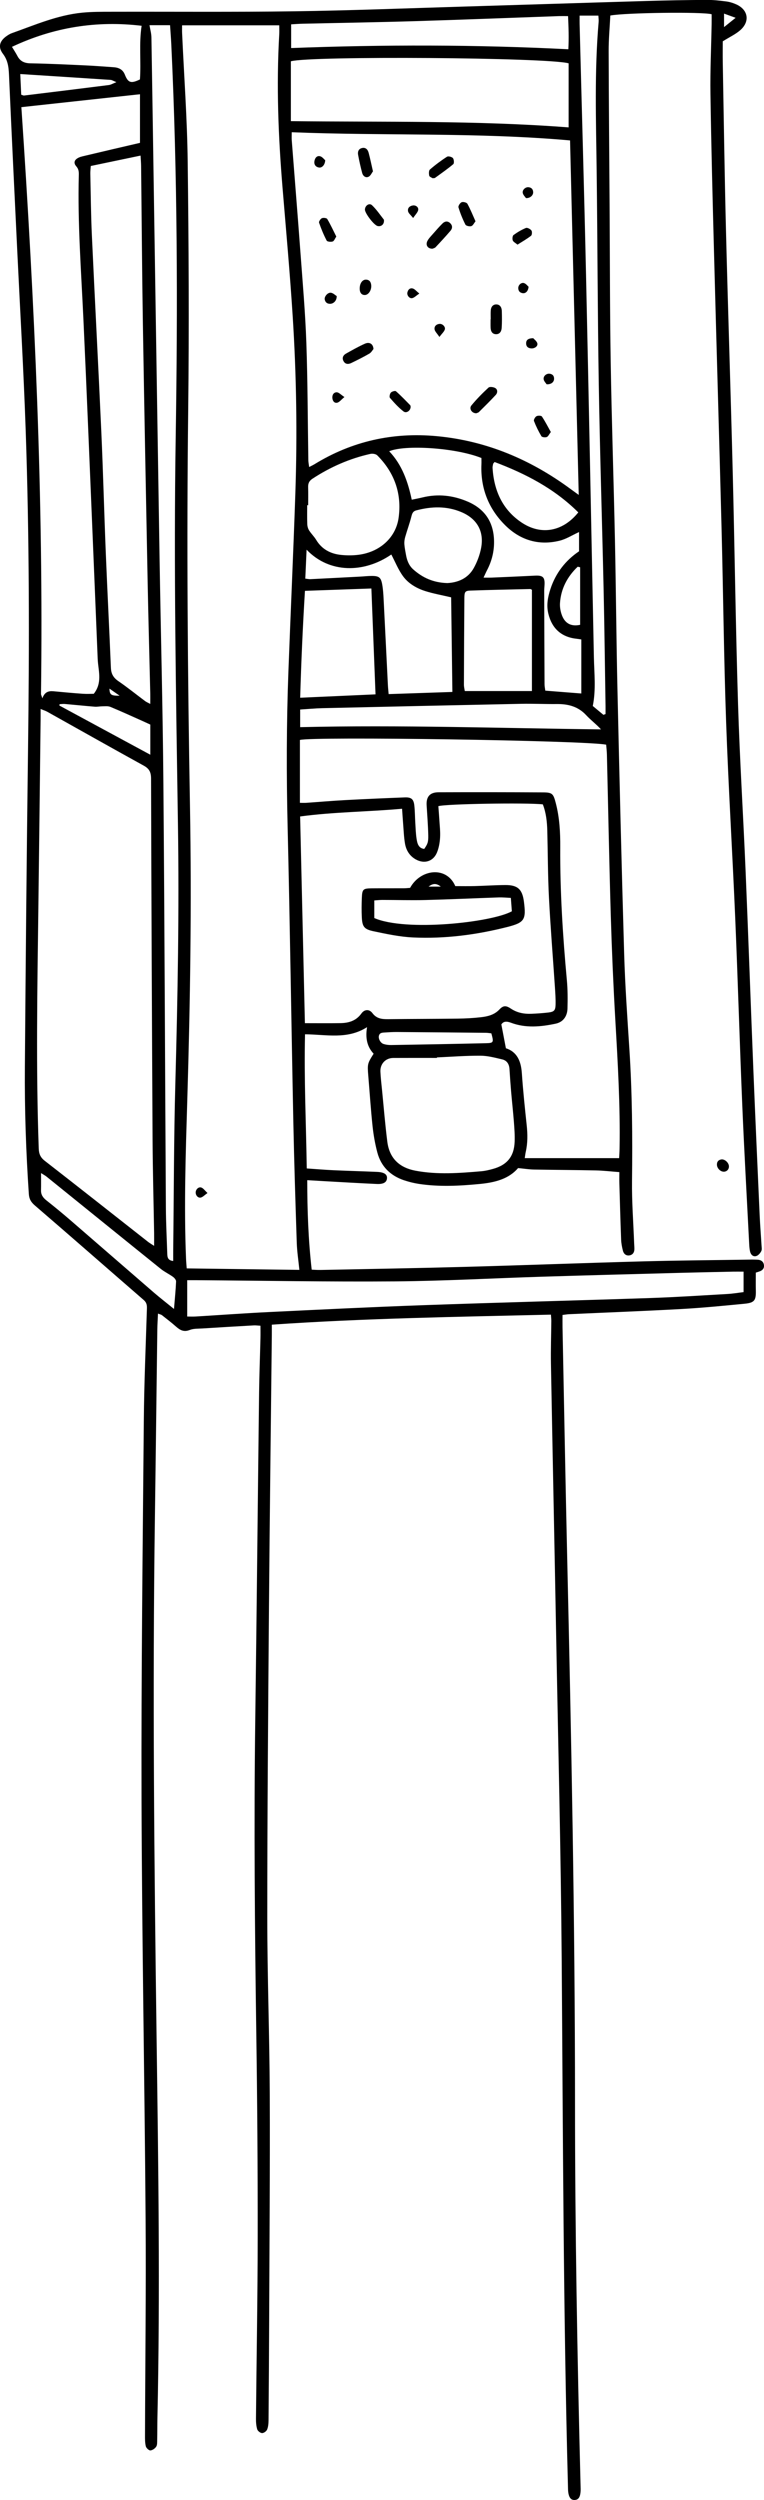 <?xml version="1.0" encoding="UTF-8"?>
<svg id="Ebene_1" data-name="Ebene 1" xmlns="http://www.w3.org/2000/svg" viewBox="0 0 485.08 1585.29">
  <defs>
    <style>
      .cls-1 {
        stroke-width: 0px;
      }
    </style>
  </defs>
  <path class="cls-1" d="m458.89,26.27c0,3.81-.07,8.53.01,13.24.64,35.42,1.14,70.85,2.03,106.26,1.28,51.04,2.99,102.06,4.28,153.1,1.25,49.22,1.88,98.46,3.39,147.67,1.08,35.22,3.31,70.41,4.79,105.62,1.78,42.29,3.25,84.6,4.96,126.89,1.24,30.68,2.63,61.35,4,92.02.28,6.17.79,12.33,1.15,18.49.07,1.26.38,2.74-.13,3.75-.65,1.28-1.86,2.72-3.14,3.13-2.01.65-3.48-.79-3.97-2.75-.39-1.57-.49-3.23-.58-4.86-1.5-29.39-3.17-58.77-4.4-88.17-1.66-39.57-2.8-79.16-4.48-118.73-1.76-41.38-4.31-82.73-5.77-124.12-1.44-40.85-1.84-81.74-2.89-122.6-1.52-58.66-3.27-117.32-4.82-175.98-.88-33.24-1.74-66.48-2.24-99.72-.22-14.7.48-29.42.75-44.14.04-2.14,0-4.29,0-6.34-5.78-1.6-54.56-1-64.32.81-.37,7.39-1.08,14.96-1.06,22.53.08,32.34.38,64.68.59,97.02.22,33.43.16,66.87.71,100.29.62,37.6,1.9,75.19,2.69,112.79.67,31.79.88,63.59,1.61,95.37,1.26,55.75,2.61,111.5,4.25,167.24.59,19.97,2,39.91,3.29,59.85,1.82,27.95,2.03,55.9,1.69,83.9-.16,13.23.87,26.48,1.36,39.71.05,1.27.2,2.54.14,3.81-.11,2.07-1.3,3.48-3.31,3.72-2.09.25-3.49-1.09-3.97-3-.58-2.28-1.04-4.64-1.13-6.98-.46-11.97-.78-23.95-1.13-35.93-.06-2.14,0-4.29,0-6.93-5.27-.39-10.09-.97-14.92-1.07-13.07-.28-26.15-.31-39.22-.55-3.19-.06-6.38-.58-10.15-.94-6.08,7.08-15,9.19-24.38,10.09-12.85,1.24-25.72,1.9-38.55-.04-3.21-.49-6.41-1.28-9.49-2.31-8.7-2.92-14.62-8.78-16.97-17.69-1.43-5.42-2.41-11-3.01-16.57-1.13-10.65-1.83-21.35-2.72-32.03-.62-7.4-.52-7.83,3.4-13.96-4.23-4.5-5.3-10.02-4.18-16.85-12.51,8-25.75,4.64-39.38,4.53-.66,28.27.66,56.29,1.1,85.07,5.79.39,11.32.87,16.87,1.12,9.25.42,18.51.66,27.76,1.06,4.58.2,6.56,1.61,6.3,4.19-.24,2.41-2.19,3.67-6.4,3.48-11.06-.49-22.11-1.16-33.16-1.77-3.42-.19-6.85-.4-11.06-.65.02,19.04.65,37.61,2.83,56.76,1.56.05,3.65.23,5.74.18,30.5-.62,60.99-1.13,91.48-1.96,37.75-1.03,75.48-2.47,113.23-3.49,23.05-.62,46.1-.77,69.16-1.13,1.09-.02,2.18.05,3.27.07,2.28.05,3.93,1.09,4.25,3.39.28,2.04-.89,3.42-2.85,4.06-.68.22-1.36.44-2.31.75,0,3.8-.08,7.57.02,11.32.15,6.29-.85,7.8-7.18,8.41-13.36,1.29-26.74,2.61-40.14,3.35-23.74,1.31-47.51,2.2-71.26,3.28-1.22.06-2.44.28-4.16.48,0,2.73-.04,5.23,0,7.73.97,48.5,1.84,97,2.95,145.5,2.64,115.16,4.97,230.33,4.98,345.53,0,81.22,1.45,162.42,3.53,243.61.04,1.45.12,2.92-.05,4.35-.26,2.25-.93,4.55-3.63,4.71-2.74.17-3.63-2.07-4.05-4.3-.29-1.59-.24-3.25-.29-4.89-2.95-110.98-3.13-222-3.96-333.01-.52-69.22-2.28-138.42-3.55-207.64-1.05-56.86-2.24-113.71-3.28-170.57-.17-9.08.16-18.17.24-27.25,0-1.07-.13-2.14-.25-3.97-58.98,1.39-117.82,2.28-177.21,6.35,0,2.67.02,4.8,0,6.94-.61,57.41-1.35,114.82-1.81,172.23-.52,65.59-1.07,131.18-1.07,196.77,0,37.24,1.41,74.48,1.57,111.73.2,47.78-.2,95.56-.38,143.35-.08,21.26-.22,42.52-.39,63.77-.02,1.96-.18,4.05-.9,5.82-.44,1.07-2.11,2.28-3.2,2.25-1.09-.02-2.77-1.32-3.09-2.39-.66-2.2-.82-4.62-.79-6.95.35-38.52,1.06-77.03,1.09-115.55.04-42.88-.27-85.76-.89-128.63-.95-66.13-1.54-132.26-.66-198.4.93-69.22,1.59-138.44,2.43-207.66.14-11.63.6-23.25.88-34.87.06-2.49,0-4.98,0-7.73-1.8-.1-3.02-.28-4.24-.21-10.87.62-21.74,1.25-32.61,1.94-2.71.17-5.63,0-8.06.97-3.74,1.49-6.17.1-8.77-2.2-2.85-2.52-5.88-4.83-8.87-7.18-.5-.39-1.23-.51-2.52-1.02-.16,3.68-.37,6.88-.42,10.07-.52,39.6-.97,79.21-1.53,118.82-1.57,110.47-.42,220.93,1.08,331.39,1.09,79.93,2.28,159.88.52,239.82-.1,4.72-.05,9.45-.16,14.17-.03,1.43.09,3.14-.62,4.22-.77,1.17-2.4,2.31-3.71,2.38-.95.05-2.6-1.51-2.88-2.62-.56-2.24-.53-4.67-.52-7.02.14-45.79.71-91.57.38-137.36-.64-88.48-2.32-176.96-2.58-265.44-.23-80.3.75-160.61,1.45-240.91.21-23.61,1.24-47.21,1.97-70.82.07-2.14-.26-3.75-1.99-5.26-23.06-19.98-46-40.1-69.14-59.98-2.45-2.1-3.62-4.07-3.84-7.24-1.82-26.84-2.73-53.72-2.52-80.61.52-67.04,1.12-134.08,2-201.12.89-67.78.85-135.56-1.51-203.31-1.31-37.58-3.51-75.12-5.31-112.68-1.75-36.65-3.55-73.3-5.17-109.96-.24-5.46-.28-10.54-3.92-15.33-3.41-4.48-2.04-8.4,2.65-11.52.9-.6,1.86-1.19,2.87-1.55,14.67-5.22,29.07-11.5,44.78-13.04,6.12-.6,12.32-.57,18.49-.58,38.68-.1,77.36.25,116.03-.29,35.76-.5,71.5-1.91,107.25-2.98,38.83-1.16,77.67-2.42,116.5-3.56,12.7-.37,25.41-.6,38.12-.69,4.16-.03,8.34.45,12.47.97,2.13.27,4.27.92,6.25,1.79,7.75,3.39,9.08,10.88,2.67,16.48-2.92,2.55-6.6,4.24-11.09,7.04ZM190.08,805.25c-.61-6.1-1.48-11.66-1.66-17.24-.84-25.6-1.66-51.21-2.18-76.82-1.27-62.3-2.14-124.62-3.62-186.92-.79-32.9-.73-65.77.5-98.64,1.41-37.58,3.13-75.14,4.4-112.73,1.27-37.61.7-75.23-1.71-112.78-1.73-27-4.17-53.96-6.41-80.93-2.69-32.45-3.99-64.91-2.1-97.45.11-1.91.01-3.84.01-5.69h-61.7c0,1.87-.06,3.29,0,4.71,1.23,27.22,3.23,54.43,3.56,81.66.65,52.5.95,105.02.32,157.52-1.01,83.95-.35,167.88,1.14,251.81,1.1,61.96.15,123.91-1.72,185.84-1.01,33.6-2.16,67.2-.78,100.81.08,1.91.27,3.81.42,5.89,24.22.32,47.77.63,71.5.94Zm-4.85-721.42c0,2.28-.1,3.71.01,5.13,1.85,23.9,3.79,47.79,5.56,71.69,1.39,18.83,3.04,37.66,3.7,56.53.87,24.86.87,49.75,1.27,74.63.02,1.32.31,2.63.52,4.34,1.49-.78,2.46-1.23,3.37-1.78,23.87-14.64,49.83-20.39,77.6-17.81,31.52,2.93,59.6,14.81,84.96,33.48,1.39,1.03,2.8,2.03,5.23,3.79-1.85-75.49-3.67-149.82-5.51-224.79-58.92-5.22-117.53-2.8-176.72-5.19Zm-87.38,706.18c0-3.29.04-5.74,0-8.2-.33-19.79-.87-39.58-.98-59.37-.42-76.26-.75-152.52-.96-228.78-.01-3.94-1.1-6.22-4.6-8.14-20.49-11.28-40.86-22.79-61.29-34.19-1.05-.59-2.23-.94-4.24-1.78,0,2.81.02,4.91,0,7-.47,39.94-.91,79.89-1.43,119.83-.66,50.65-1.55,101.31.25,151.96.12,3.35,1.07,5.59,3.82,7.73,21.94,17.02,43.72,34.23,65.57,51.37.94.74,2,1.33,3.86,2.56Zm95.71-141.22c7.89,0,15.28.09,22.66-.03,5.25-.09,9.88-1.45,13.26-6.13,1.95-2.7,5.01-2.83,6.96-.23,2.73,3.64,6.17,3.89,10.11,3.85,14.7-.17,29.4-.16,44.1-.35,4.89-.06,9.81-.32,14.67-.88,4.32-.49,8.49-1.45,11.77-4.92,2.42-2.57,4.13-2.64,7.26-.55,3.99,2.67,8.33,3.46,12.94,3.29,3.62-.14,7.25-.39,10.84-.81,3.58-.42,4.5-1.28,4.61-4.8.11-3.8-.17-7.62-.42-11.42-1.26-18.84-2.8-37.66-3.77-56.51-.73-14.14-.7-28.32-1.06-42.48-.15-5.77-.77-11.48-2.84-16.78-10.23-1.14-61.81-.32-66.33,1.15.2,2.75.45,5.61.62,8.47.22,3.8.7,7.63.48,11.41-.19,3.21-.76,6.55-1.98,9.5-2.36,5.75-8.11,7.41-13.53,4.34-3.92-2.22-6.06-5.81-6.78-10.05-.72-4.27-.85-8.64-1.21-12.97-.23-2.84-.4-5.68-.64-9.07-21.84,1.98-43.2,2-64.72,4.9,1.01,43.62,2,86.76,3.03,131.07Zm127.66,15.91c7.17,2.33,9.59,8.26,10.11,15.79.76,11.04,1.92,22.07,3.09,33.08.6,5.65.66,11.23-.6,16.79-.26,1.17-.39,2.37-.65,4.01h59.93c.1-2.09.25-4.04.28-5.98.48-27.27-1.13-54.46-2.7-81.66-1.26-21.93-2.21-43.89-2.87-65.85-1.01-34.13-1.65-68.27-2.47-102.4-.05-2.14-.32-4.27-.47-6.28-13.22-2.7-186.83-5.29-194.45-2.99v39.87c1.65,0,2.88.07,4.1-.01,8.14-.56,16.28-1.28,24.43-1.72,12.68-.68,25.38-1.23,38.07-1.72,4.15-.16,5.62,1.11,6.06,5.21.39,3.6.37,7.25.6,10.88.21,3.44.3,6.91.84,10.31.45,2.82,1.15,5.81,4.83,6.28,2.1-3.07,2.65-4.13,2.56-8.62-.13-6.35-.65-12.69-1.03-19.03-.33-5.39,2-8.26,7.5-8.28,22.15-.09,44.29-.06,66.44.07,5.89.03,6.51.87,8.04,6.71,2.42,9.22,2.92,18.66,2.86,28.1-.17,28.18,1.61,56.26,4.2,84.31.55,5.95.55,11.97.39,17.95-.13,4.82-2.71,8.57-7.46,9.58-9.46,2.01-19.07,2.92-28.41-.58-2.86-1.07-4.77-.95-6.12,1.07.96,5,1.83,9.56,2.89,15.11ZM13.57,67.96c8.42,124.51,14.14,248.19,12.46,372.1,0,.47.29.93.88,2.76,1.45-4.19,4.07-4.78,7.12-4.49,6.14.58,12.28,1.15,18.43,1.58,2.66.19,5.34.03,7.08.03,5.39-6.84,3.09-13.94,2.56-20.89-.04-.54-.07-1.09-.09-1.63-1.07-25.94-2.11-51.89-3.2-77.83-1.92-45.72-3.74-91.45-5.85-137.16-1.41-30.47-3.73-60.91-2.92-91.45.05-1.96-.03-3.7-1.59-5.48-2-2.27-1.21-4.27,1.53-5.57.81-.38,1.7-.63,2.58-.84,6.35-1.51,12.7-3,19.05-4.49,5.79-1.35,11.57-2.69,17.27-4.01v-30.83c-25.1,2.73-49.75,5.41-75.33,8.19Zm44.07,37.27c-.13,1.94-.33,3.37-.3,4.8.29,13.07.39,26.14.99,39.19,1.91,41.53,4.13,83.05,6,124.58,1.16,25.75,1.81,51.53,2.86,77.29.98,24.12,2.23,48.23,3.22,72.36.16,3.82,1.57,6.29,4.74,8.46,5.84,3.99,11.34,8.45,17.02,12.68.78.58,1.71.94,3.24,1.77,0-2.71.04-4.66,0-6.62-.56-23.78-1.22-47.56-1.68-71.34-1.06-54.28-2.12-108.56-3.01-162.84-.54-33.4-.75-66.82-1.13-100.22-.02-2.09-.21-4.17-.35-6.68-11.02,2.3-21.26,4.43-31.59,6.59ZM94.92,15.98c.46,2.78,1.18,5.23,1.22,7.69.56,32.7,1.02,65.39,1.53,98.09,1.21,77.56,2.39,155.13,3.65,232.69.77,47.23,2.02,94.45,2.41,141.68.76,89.93,1.04,179.85,1.59,269.78.06,9.62.56,19.25.87,28.87.07,2.23.2,4.45,3.78,4.81,0-2.22-.02-4.35,0-6.47.42-35.42.39-70.85,1.36-106.26,1.5-54.67,2.48-109.35,1.65-164.03-1.24-81.75-2.73-163.48-1.43-245.24,1.32-83.2,1.16-166.41-2.8-249.56-.19-3.95-.51-7.89-.78-12.05h-13.07Zm89.76,60.84c59.39.68,118.08-.51,176.35,3.96v-40.63c-13.49-3.75-164.03-4.78-176.35-1.29v37.96Zm287.43,729.53c-2.76,0-4.74-.04-6.72,0-11.07.24-22.14.45-33.2.75-29.39.79-58.78,1.55-88.17,2.46-31.02.96-62.03,2.71-93.05,2.96-41.92.33-83.85-.45-125.77-.75-1.91-.01-3.82,0-6.34,0v23.04c1.79,0,3.58.09,5.34-.01,15.57-.94,31.14-2.09,46.72-2.84,32.81-1.58,65.62-3.21,98.44-4.37,47.88-1.7,95.78-2.91,143.67-4.52,16.32-.55,32.62-1.63,48.92-2.56,3.38-.19,6.74-.78,10.16-1.18v-12.96Zm-194.71-135.85c0,.11,0,.22,0,.33-9.25,0-18.5-.04-27.75.02-4.83.03-8.34,3.73-8.12,8.66.18,3.98.66,7.96,1.06,11.93,1.07,10.83,1.95,21.69,3.32,32.49,1.32,10.44,7.53,16.45,17.9,18.41,13.91,2.62,27.83,1.54,41.75.35,2.51-.21,5.01-.81,7.45-1.49,8.99-2.49,13.4-7.9,13.75-17.23.16-4.16-.15-8.34-.47-12.5-.5-6.51-1.23-13-1.79-19.51-.4-4.7-.72-9.41-1.02-14.13-.19-3.06-1.64-5.37-4.57-6.06-4.53-1.06-9.17-2.32-13.77-2.35-9.24-.05-18.48.67-27.72,1.08Zm91.7-265.03c-1.43-.21-2.14-.33-2.85-.41-9.75-1.01-15.84-6.47-18.12-16.02-1.28-5.35-.31-10.45,1.34-15.51,3.34-10.21,9.62-18.19,18.18-23.95v-12.22c-4.33,1.99-8.08,4.42-12.18,5.45-13.19,3.32-25-.2-34.55-9.58-10.7-10.52-15.89-23.62-15.25-38.81.06-1.39,0-2.79,0-4-16.37-6.55-48.52-8.54-58.56-4.28,8.2,8.62,11.89,19.31,14.32,30.73,2.6-.55,4.72-.94,6.81-1.45,9.88-2.41,19.46-1.32,28.72,2.65,10.96,4.7,16.53,13.14,16.72,25.08.11,6.48-1.41,12.58-4.4,18.33-.72,1.38-1.33,2.8-2.27,4.79,2.14,0,3.57.05,4.99,0,9.24-.4,18.48-.79,27.72-1.26,5.05-.26,6.36,1.05,5.99,6.27-.09,1.27-.19,2.54-.18,3.8.05,19.61.11,39.22.21,58.82,0,1.37.32,2.74.49,4.04,7.83.62,15.19,1.19,22.86,1.8v-34.26Zm-174.44-56.9c-.3,6.71-.55,12.43-.82,18.34,1.5.17,2.37.39,3.23.34,10.51-.52,21.01-1.07,31.52-1.62,2.54-.13,5.07-.44,7.6-.43,4.52.03,5.71.98,6.51,5.56.53,3.02.71,6.12.87,9.2.93,18.13,1.8,36.26,2.71,54.39.09,1.78.29,3.55.48,5.78,13.73-.47,27.03-.92,40.47-1.37-.27-20.73-.54-40.75-.79-59.99-6.03-1.42-11.38-2.35-16.51-3.99-5.41-1.73-10.5-4.67-13.89-9.21-3.14-4.21-5.11-9.28-7.59-13.96-17.19,11.84-39.29,12.14-53.79-3.06Zm188.46,104.7c.45-.16.9-.33,1.35-.49,0-1.74.02-3.48,0-5.22-.4-24.7-.68-49.4-1.23-74.09-.96-43.21-2.35-86.42-3.06-129.63-.74-45.22-.8-90.44-1.35-135.66-.38-31.42-1.46-62.83,1.25-94.2.12-1.37-.1-2.78-.16-4.08h-11.91c0,2.11-.04,3.7,0,5.3,1.36,52.83,2.89,105.66,4.06,158.49,1.8,80.98,3.37,161.96,5,242.95.21,10.31,1.41,20.65-.7,31.02,2.35,1.95,4.55,3.79,6.76,5.62Zm-144.69-12.98c-.89-22.65-1.75-44.64-2.63-67.13-14.26.5-27.97.99-42.18,1.49-1.39,22.77-2.37,44.94-3.03,67.78,16.23-.73,31.74-1.42,47.84-2.14Zm-42.76-119.95c-.21,0-.42,0-.63,0,0,3.99-.09,7.98.05,11.97.05,1.35.43,2.85,1.14,3.98,1.33,2.12,3.22,3.89,4.51,6.03,3.59,5.95,9.06,8.81,15.65,9.53,3.75.41,7.64.41,11.39-.08,13.26-1.72,23.53-10.76,25.3-23.38,2.14-15.26-2.59-28.68-13.54-39.64-.9-.9-3.01-1.25-4.36-.94-13.22,2.95-25.43,8.31-36.78,15.74-2.13,1.39-2.83,3-2.76,5.37.11,3.81.03,7.62.03,11.43Zm-10.83-289.87c58.71-2.23,117.08-2.22,176.02.77.37-7.12.15-13.9-.19-21.03-2.24,0-4.01-.05-5.79,0-30.29,1.07-60.59,2.27-90.88,3.19-23.95.73-47.92,1.1-71.87,1.64-2.31.05-4.61.24-7.28.39v15.03Zm152.89,407.72v-64.2c-.42-.2-.74-.49-1.05-.49-12.69.3-25.39.54-38.08.99-3.26.11-3.73.83-3.76,4.65-.15,18.34-.23,36.68-.29,55.02,0,1.37.37,2.74.55,4.03h42.63Zm-147.15,11.72v11.18c63.85-1.52,127.32.68,191.01,1.41-3.01-3.3-6.49-5.87-9.39-8.99-5.1-5.51-11.41-7.15-18.57-7.08-7.62.08-15.24-.3-22.85-.14-42.06.86-84.13,1.8-126.19,2.76-4.51.1-9.01.55-14.01.86Zm93.43-80.18c6.57-.33,13.09-2.82,16.84-9.61,2.15-3.89,3.79-8.28,4.62-12.64,2.01-10.57-2.61-18.55-12.44-22.72-9.45-4.01-19.07-3.68-28.79-1.11-2.11.56-2.57,2.02-3.06,3.94-1.11,4.36-2.68,8.6-3.91,12.93-.42,1.45-.63,3.05-.53,4.55.17,2.34.66,4.67,1.08,6.99.63,3.47,1.89,6.63,4.6,9.04,5.9,5.23,12.67,8.36,21.58,8.63ZM7.6,29.7c1.24,2.08,2.43,3.85,3.41,5.73,1.78,3.42,4.43,4.66,8.34,4.73,11.61.2,23.21.77,34.8,1.3,5.98.27,11.95.76,17.92,1.16,3.3.22,5.88,1.38,7.22,4.76,2.05,5.19,3.92,5.73,9.56,2.99.79-11.37-.68-22.9,1.07-34.02-28.42-3.39-55.75.85-82.32,13.35Zm102.87,800.31c.55-6.72,1.1-12.08,1.33-17.45.04-.95-1.04-2.24-1.95-2.9-2.49-1.8-5.34-3.11-7.72-5.02-24.19-19.45-48.31-38.98-72.46-58.46-1.03-.83-2.22-1.45-3.61-2.33,0,4.06.06,7.49-.02,10.91-.07,2.82,1.26,4.69,3.41,6.39,5.13,4.05,10.18,8.2,15.13,12.47,17.73,15.3,35.38,30.68,53.11,45.98,3.83,3.3,7.84,6.39,12.78,10.41Zm256.7-505.1c-15.31-15.24-33.67-24.6-53.15-31.96-.5.64-.85.88-.91,1.19-.19.88-.43,1.79-.37,2.67.92,14.34,6.33,26.48,18.54,34.59,12.41,8.24,26.16,5.62,35.89-6.49ZM95.43,459.45c-1.98-.91-3.46-1.6-4.94-2.26-6.79-3.02-13.54-6.12-20.4-8.96-1.51-.62-3.41-.36-5.14-.36-1.6,0-3.21.38-4.78.25-6.33-.51-12.65-1.18-18.97-1.73-1.11-.1-2.25.08-3.37.13-.04.29-.09.58-.13.86,19.06,10.3,38.11,20.59,57.74,31.19v-19.12Zm216.54,195.78c-1.28-.13-2.34-.32-3.41-.33-18.83-.19-37.66-.37-56.49-.51-2.53-.02-5.07.13-7.6.3-1.59.11-3.4.02-3.9,2.13-.44,1.86,1,4.57,3.01,5.19,1.53.47,3.2.67,4.8.65,20.09-.34,40.18-.7,60.27-1.17,4.79-.11,4.91-.53,3.31-6.26ZM13.47,60.07c1.09.33,1.44.55,1.76.51,17.98-2.19,35.95-4.39,53.92-6.66,1.23-.16,2.38-.89,4.76-1.82-2.07-.84-2.82-1.37-3.61-1.43-18.92-1.26-37.84-2.46-57.43-3.72.22,4.83.41,8.92.6,13.11Zm354.88,299.63c-.52-.12-1.04-.23-1.56-.35-6.53,6.25-10.61,13.83-11.24,23.02-.18,2.61.34,5.46,1.28,7.9,2.04,5.26,6.04,7.11,11.51,5.93v-36.51ZM459.71,8.61v8.58c2.74-2.2,4.56-3.67,7.35-5.9-3.04-1.11-4.92-1.79-7.35-2.67ZM69.5,436.65c.08,3.98,1.12,4.57,6.46,4.5-2.47-1.72-4.46-3.11-6.46-4.5Z"/>
  <path class="cls-1" d="m459.72,742.97c-2.19.12-4.47-2.08-4.53-4.41-.05-1.91.94-3.07,2.77-3.36,2.1-.34,4.64,1.91,4.84,4.12.18,1.96-1.15,3.54-3.07,3.65Z"/>
  <path class="cls-1" d="m131.74,756.49c-1.89,1.34-2.96,2.58-4.24,2.88-1.81.42-3.36-1.45-3.25-3.38.1-1.9,1.89-3.6,3.63-2.96,1.24.46,2.14,1.85,3.86,3.46Z"/>
  <path class="cls-1" d="m237.13,221.31c-.58.67-1.37,2.18-2.62,2.91-3.73,2.17-7.61,4.1-11.51,5.98-1.73.83-3.64.88-4.78-1.02-1.26-2.11-.43-3.91,1.55-5.01,3.93-2.19,7.86-4.44,11.96-6.25,2.85-1.26,5.21.12,5.4,3.41Z"/>
  <path class="cls-1" d="m302.44,262.05c-2.82.11-4.8-2.94-3.15-4.94,3.33-4.04,7.03-7.8,10.88-11.34.76-.7,3.18-.38,4.32.31,1.58.97,1.48,3.03.28,4.33-3.44,3.72-7.06,7.27-10.66,10.84-.48.47-1.28.62-1.66.8Z"/>
  <path class="cls-1" d="m274.59,157.71c-3.1.06-4.56-2.42-3.18-5,.83-1.56,2.15-2.88,3.34-4.24,2.03-2.3,4.04-4.63,6.22-6.78,1.42-1.39,3.2-1.75,4.84-.2,1.61,1.52,1.51,3.34.2,4.86-3.05,3.56-6.24,7.01-9.46,10.42-.56.59-1.56.76-1.96.94Z"/>
  <path class="cls-1" d="m311.56,202.42c0-1.8-.08-3.61.02-5.41.12-2.24,1.24-4,3.56-3.98,2.35.03,3.4,1.94,3.47,4.1.11,3.6.15,7.22-.08,10.82-.13,2.06-1.15,4.03-3.61,3.97-2.42-.06-3.33-1.88-3.42-4.08-.08-1.8-.02-3.61-.02-5.41.03,0,.05,0,.08,0Z"/>
  <path class="cls-1" d="m274.66,113.01c-.56-.39-1.95-.84-2.12-1.58-.29-1.25-.33-3.28.43-3.94,3.41-2.94,7.05-5.66,10.83-8.1.81-.52,3.07.04,3.76.86.7.82.87,3.31.24,3.84-3.71,3.12-7.71,5.89-11.64,8.74-.25.18-.7.1-1.51.18Z"/>
  <path class="cls-1" d="m236.8,108.66c-.76.99-1.5,2.82-2.8,3.43-1.89.88-3.54-.5-4.05-2.41-1.02-3.81-1.88-7.67-2.59-11.54-.34-1.88.25-3.71,2.38-4.25,2.43-.61,3.76.93,4.32,3,.97,3.63,1.72,7.33,2.74,11.77Z"/>
  <path class="cls-1" d="m260.72,258c.01,2.3-2.65,4.32-4.49,2.91-3.21-2.46-5.97-5.55-8.65-8.62-.5-.57-.09-2.6.58-3.34.66-.73,2.74-1.31,3.24-.86,3.18,2.79,6.11,5.87,9.08,8.89.21.21.17.68.24,1.02Z"/>
  <path class="cls-1" d="m301.91,140.34c-.96,1.16-1.63,2.74-2.69,3.06-1.09.33-3.31-.16-3.72-.97-1.78-3.5-3.27-7.19-4.41-10.95-.26-.86,1.01-2.84,2.01-3.25.97-.4,3.2.16,3.65.98,1.91,3.43,3.36,7.11,5.16,11.11Z"/>
  <path class="cls-1" d="m213.53,150.01c-.9,1.3-1.4,2.83-2.29,3.12-1.15.37-3.45.16-3.82-.55-1.91-3.64-3.49-7.48-4.84-11.36-.25-.71.91-2.47,1.8-2.86.92-.41,3-.15,3.4.51,2.1,3.54,3.82,7.3,5.75,11.14Z"/>
  <path class="cls-1" d="m243.79,140.26c-.1,2.23-1.98,3.62-4.12,3.04-2.31-.63-8.05-8.16-7.97-10.45.09-2.51,2.75-4.35,4.48-2.73,2.84,2.67,5.06,6,7.5,9.09.19.24.08.7.11,1.06Z"/>
  <path class="cls-1" d="m349.74,273.95c-1.07,1.39-1.63,2.79-2.59,3.17-.96.38-3,.15-3.4-.51-1.84-3.07-3.43-6.32-4.72-9.66-.29-.74.72-2.54,1.6-3.03.88-.5,3.02-.43,3.43.18,2.09,3.11,3.79,6.48,5.68,9.85Z"/>
  <path class="cls-1" d="m328.56,155.13c-1.35-1.15-2.66-1.75-3-2.7-.35-.99-.18-2.9.49-3.39,2.43-1.77,5.08-3.35,7.86-4.49.86-.35,2.77.64,3.49,1.57.54.7.41,2.88-.22,3.37-2.63,2.05-5.57,3.7-8.62,5.65Z"/>
  <path class="cls-1" d="m228.38,183.23c-.08-3.46,1.65-6.01,4.06-5.91,2.23.09,3.08,1.6,3.26,3.55.28,3.04-1.66,6.04-3.89,6.19-2.08.14-3.37-1.3-3.43-3.83Z"/>
  <path class="cls-1" d="m213.78,187.75c.09,2.93-2.03,4.91-4.24,4.9-1.89,0-3.06-1.02-3.37-2.81-.32-1.84,1.98-4.53,3.97-4.21,1.45.23,2.73,1.56,3.64,2.12Z"/>
  <path class="cls-1" d="m206.49,101.61c-.18,3.1-2.12,4.95-4.01,4.61-2.14-.38-3.14-1.89-2.86-3.93.27-1.92,1.45-3.73,3.57-3.23,1.4.33,2.51,1.9,3.3,2.55Z"/>
  <path class="cls-1" d="m278.99,213.67c-1.49-2.27-2.92-3.53-3.09-4.93-.23-1.95,1.27-3.28,3.37-3.37,1.73-.07,3.68,1.88,3.16,3.54-.45,1.43-1.81,2.58-3.45,4.76Z"/>
  <path class="cls-1" d="m333.95,125.62c-.53-.8-1.76-1.92-2.04-3.24-.41-1.95,1.7-3.86,3.65-3.67,1.87.18,2.9,1.28,2.96,3.17.06,1.96-1.88,3.88-4.58,3.74Z"/>
  <path class="cls-1" d="m338.56,214.45c.62.72,2.12,1.76,2.57,3.14.59,1.81-1.53,3.46-3.77,3.34-2.11-.11-3.36-1.23-3.31-3.34.05-2.15,1.45-3.09,4.52-3.14Z"/>
  <path class="cls-1" d="m347.07,243.68c-.46-.72-1.64-1.83-1.88-3.12-.38-1.98,1.65-3.79,3.68-3.59,1.82.18,2.92,1.23,2.93,3.15.01,2.08-1.74,3.72-4.73,3.56Z"/>
  <path class="cls-1" d="m218.68,251.77c-2.04,1.68-3.14,3.21-4.53,3.58-1.75.45-2.92-.99-3.11-2.83-.22-2.09.83-3.82,2.8-3.76,1.35.04,2.65,1.57,4.85,3.01Z"/>
  <path class="cls-1" d="m335.6,181.82c-.22,2.86-1.9,4.36-3.73,4.09-1.88-.28-2.85-1.48-2.81-3.37.04-1.85,1.9-3.59,3.66-3.03,1.26.4,2.21,1.75,2.88,2.32Z"/>
  <path class="cls-1" d="m262.31,138.24c-1.56-1.96-2.93-2.96-3.21-4.21-.45-2.03.88-3.4,2.96-3.74,2-.33,3.9,1.17,3.43,3.05-.37,1.46-1.69,2.69-3.18,4.91Z"/>
  <path class="cls-1" d="m266.23,186.14c-2.02,1.37-3.15,2.6-4.48,2.91-1.74.41-3.47-1.72-3.1-3.53.37-1.82,1.63-3.11,3.46-2.58,1.28.37,2.28,1.71,4.12,3.19Z"/>
  <path class="cls-1" d="m260.37,563.01c6.64-12.1,23.24-13.92,28.7-1.13,4.07,0,8.2.09,12.32-.02,6.52-.17,13.04-.63,19.56-.66,7.77-.03,10.7,2.75,11.7,10.53,1.48,11.45.39,13.3-10.63,16.09-19.6,4.97-39.54,7.55-59.74,6.62-8.43-.39-16.85-2.19-25.15-3.94-6.04-1.27-7.13-3-7.41-8.98-.19-3.98-.14-7.98.01-11.96.22-5.75.74-6.22,6.34-6.27,6.71-.06,13.42-.01,20.12-.04,1.43,0,2.86-.16,4.17-.24Zm-22.72,19.12c19.97,8.74,74.39,2.84,87.34-4.28-.19-2.53-.39-5.19-.64-8.5-2.77-.12-5.23-.38-7.68-.3-15.58.53-31.16,1.26-46.74,1.66-9.06.23-18.14-.06-27.21-.07-1.57,0-3.14.19-5.07.32v11.18Zm34.46-19.93h7.76c-3.25-2.63-5.58-1.65-7.76,0Z"/>
</svg>